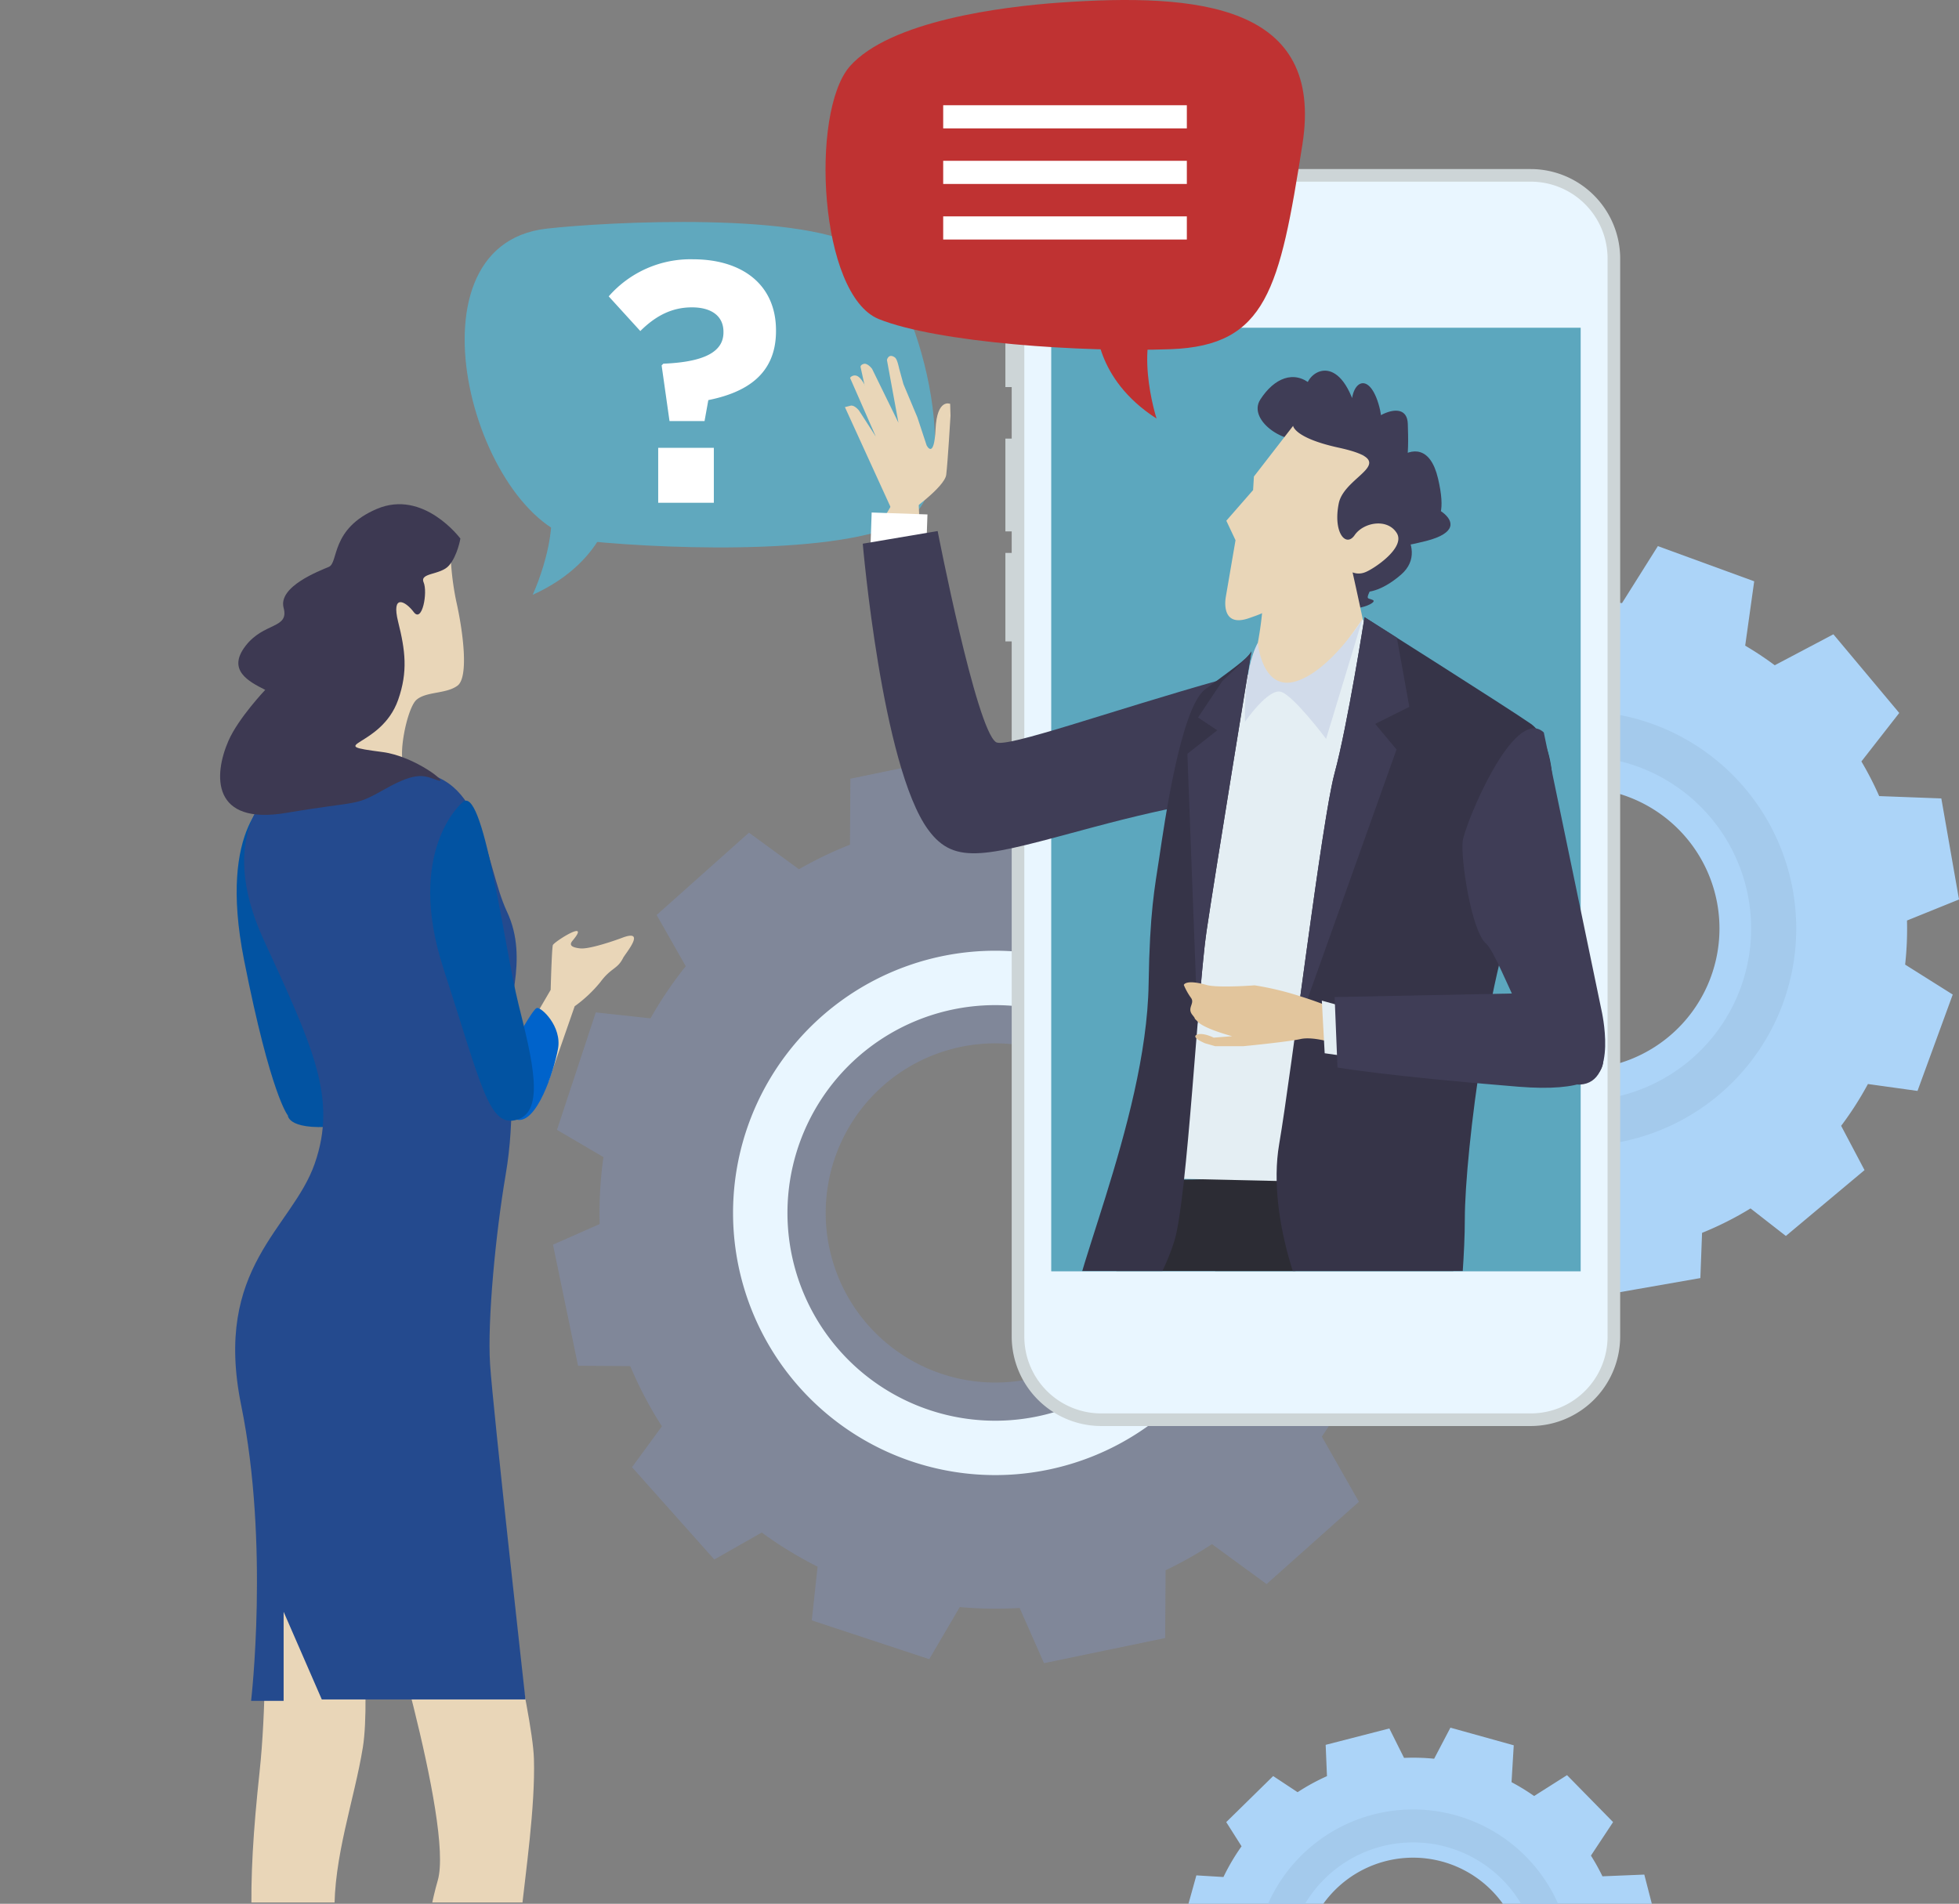 <svg xmlns="http://www.w3.org/2000/svg" xmlns:xlink="http://www.w3.org/1999/xlink" width="604.369" height="587.378" viewBox="0 0 604.369 587.378">
  <rect x="0" y="0" width="604.369" height="587.378" fill="#808080" stroke="none"/>
  <defs>
    <clipPath id="clip-path">
      <rect id="長方形_611" data-name="長方形 611" width="195.434" height="90.2" fill="none"/>
    </clipPath>
    <clipPath id="clip-path-2">
      <rect id="長方形_610" data-name="長方形 610" width="233.829" height="478.793" fill="none"/>
    </clipPath>
    <clipPath id="clip-path-3">
      <rect id="長方形_563" data-name="長方形 563" width="307.594" height="319.968" fill="none"/>
    </clipPath>
  </defs>
  <g id="グループ_825" data-name="グループ 825" transform="translate(-713.039 -180.47)">
    <g id="グループ_510" data-name="グループ 510" transform="translate(1052.463 677.647)">
      <g id="グループ_442" data-name="グループ 442" transform="translate(0 0)" clip-path="url(#clip-path)">
        <g id="グループ_441" data-name="グループ 441" transform="translate(24.231 35.866)">
          <path id="パス_1576" data-name="パス 1576" d="M1678.823,1358.87l19.539,5.441,5.157-9.845a64.466,64.466,0,0,0,8.726-.322l4.962,9.927,19.646-5.061-.509-12.286a64.164,64.164,0,0,0,6.553-4.047l10.147,6.706,14.479-14.209-7.013-11.071a65.865,65.865,0,0,0,3.4-6.136l12.825.771,5.442-19.544-11.8-6.177a64.388,64.388,0,0,0,0-6.885l11.563-5.774-5.063-19.644-12.913.531a63.943,63.943,0,0,0-3.552-6.385l6.836-10.34-14.208-14.483-10.159,6.438a65.361,65.361,0,0,0-6.964-4.271l.686-11.377-19.54-5.439-5.022,9.582a64.2,64.2,0,0,0-9.284-.256l-4.539-9.086-19.642,5.06.4,9.656a64.449,64.449,0,0,0-9.06,4.952l-7.536-4.979-14.48,14.206,4.729,7.461a65.138,65.138,0,0,0-5.587,9.48l-8.355-.505-5.435,19.542,7.572,3.966a64.386,64.386,0,0,0,.091,11.166l-7.421,3.706,5.06,19.648,8.933-.37a64.375,64.375,0,0,0,5.576,9.177l-4.881,7.389,14.2,14.481,8.363-5.3a65.324,65.324,0,0,0,8.67,4.631Zm-6.275-60.795a34.077,34.077,0,1,1,41.5,24.5A34.077,34.077,0,0,1,1672.548,1298.076Z" transform="translate(-1633.25 -1215.387)" fill="#acd4f8"/>
          <path id="パス_1577" data-name="パス 1577" d="M1771.528,1297.437a48.95,48.95,0,1,0-35.185,59.616A48.955,48.955,0,0,0,1771.528,1297.437Zm-84.963,21.9a38.789,38.789,0,1,1,47.24,27.885A38.786,38.786,0,0,1,1686.566,1319.333Z" transform="translate(-1651.83 -1235.469)" fill="#a4caec"/>
        </g>
      </g>
    </g>
    <g id="グループ_824" data-name="グループ 824">
      <g id="グループ_513" data-name="グループ 513" transform="translate(0 47)">
        <g id="グループ_503" data-name="グループ 503" transform="translate(856.392 201.953)">
          <path id="パス_1341" data-name="パス 1341" d="M1275.154,479.37c28.909,2.948,82.806,4.094,99.669-7.04,17-11.345,3.546-70.054-13.482-82.511-17.15-12.245-80.087-8.912-98.563-6.8C1216.739,388.3,1241.5,475.941,1275.154,479.37Z" transform="translate(-1237.546 -380.953)" fill="#60a8be"/>
          <path id="パス_1342" data-name="パス 1342" d="M1300.235,525.424s-1.252,18.808-25.01,29.555c0,0,12.309-26.137,1.247-38.959C1269.833,508.323,1300.235,525.424,1300.235,525.424Z" transform="translate(-1254.248 -439.94)" fill="#60a8be"/>
        </g>
        <g id="グループ_506" data-name="グループ 506" transform="translate(900.84 213.462)">
          <path id="パス_1362" data-name="パス 1362" d="M1333.7,434.369l.53-.529c13.352-.529,18.545-4.026,18.545-9.644v-.212c0-4.768-3.6-7.523-9.75-7.523-5.934,0-11.021,2.437-15.9,7.312l-9.75-10.7a33.476,33.476,0,0,1,25.964-11.445c15.26,0,25.645,7.842,25.645,21.937v.212c0,13.459-9.325,18.969-20.876,21.3l-1.166,6.464h-10.81Zm-1.059,25.434h17.167v16.956h-17.167Z" transform="translate(-1317.383 -401.624)" fill="#fff"/>
        </g>
        <g id="グループ_509" data-name="グループ 509" transform="translate(713.039 241.657)">
          <g id="グループ_439" data-name="グループ 439" transform="translate(0 0)" clip-path="url(#clip-path-2)">
            <g id="グループ_438" data-name="グループ 438" transform="translate(67.908 47.374)">
              <g id="グループ_437" data-name="グループ 437">
                <path id="パス_1564" data-name="パス 1564" d="M1278.906,820.346l8.08-23.237a41.274,41.274,0,0,0,7.883-7.4c3.351-4.552,5.287-3.964,7.049-7.489.674-1.347,7.489-9.251-.44-6.168-.992.386-9.777,3.548-12.807,3.211s-3.329-1.2-2.359-2.357c5.914-7.022-5.724.336-6.061,1.348s-.672,13.8-.672,13.8l-7.072,12.123Z" transform="translate(-1177.599 -642.212)" fill="#e9d6b8"/>
                <path id="パス_1565" data-name="パス 1565" d="M1141.075,1525.952a12.8,12.8,0,0,1,.9-7.631c1.795-3.819,3.366-7.858,3.815-15.717s8.081,15.266,10.55,21.327,5.839,11,8.532,12.347.225,6.285-4.488,7.183S1141.075,1525.952,1141.075,1525.952Z" transform="translate(-1119.241 -964.504)" fill="#e9d6b8"/>
                <path id="パス_1566" data-name="パス 1566" d="M1151.99,1098.131s4.364,40.572,1.749,56.714-9.161,34.028-8.727,51.479c.3,11.917-.1,87.984-.1,127.813,0,3.593-3.034-5.5-3.034-5.5s-14.142,15.939-11.11-.56c4.636-25.251-3.706-70.833-5.724-79.581-6.735-29.181-7.078-49.59-3.149-86.234s0-97.289,0-97.289Z" transform="translate(-1109.713 -771.233)" fill="#e9d6b8"/>
                <path id="パス_1567" data-name="パス 1567" d="M1223.409,1108.855s13.525,54.1,13.963,68.93-2.619,35.338-3.931,47.99-20.216,84.611-26.374,112.66c-3.03,13.808-3.7,19.646,10.1,17.51,2.281-.352-2.639,12.037-4.264,14.592-2.554,4.011-22.687-13.356-20.656-18.295,3.055-7.416,7.859-52.462,8.42-58.256,1.347-13.918-.337-53.2,7.036-78.683,5.027-17.384-18.762-94.233-18.762-94.233Z" transform="translate(-1140.558 -790.684)" fill="#e9d6b8"/>
                <path id="パス_1568" data-name="パス 1568" d="M1197.7,554.459a87.945,87.945,0,0,0,1.748,20.07c2.182,9.6,3.924,23.558.437,26.175s-9.6,1.747-12.653,4.364-6.109,18.76-3.49,20.5-30.539,7.415-25.74-14.831S1192.473,549.223,1197.7,554.459Z" transform="translate(-1126.634 -544.729)" fill="#e9d6b8"/>
                <path id="パス_1569" data-name="パス 1569" d="M1122.2,698.9s-17.013,8.725-8.724,50.607S1127,797.491,1127,797.491s0,5.236,17.453,3.056S1130.488,694.1,1122.2,698.9Z" transform="translate(-1106.097 -608.893)" fill="#0253a2"/>
                <path id="パス_1570" data-name="パス 1570" d="M1122.272,690.149s-18.323,13.528-3.054,46.681,22.688,48.864,15.709,68.93-31.412,31.847-22.689,74.6,3.053,91.181,3.053,91.181h10.035V944.058l11.779,27.048h62.824s-10.036-89.871-10.909-103.395,1.745-40.573,4.8-58.461,1.518-34.083.647-42.373,6.767-23.939-.21-38.774-6.982-43.189-30.1-43.189S1134.053,680.551,1122.272,690.149Z" transform="translate(-1105.734 -602.327)" fill="#244a8e"/>
                <path id="パス_1571" data-name="パス 1571" d="M1176.16,547.966s-11.341-15.272-25.74-9.162-11.779,16.578-14.832,17.886-15.706,6.108-13.961,12.653-6.108,4.361-11.78,11.777.874,10.907,6.108,13.527c0,0-8.286,8.724-11.342,15.7-4.665,10.664-5.236,26.175,17.887,22.247s20.5-1.744,30.538-7.416,12.216-3.927,16.143-2.617-6.98-7.417-17.014-8.726c-19.055-2.485-.48-1.064,4.8-16.141,3.054-8.725,2.181-15.267,0-23.995s2.181-6.544,4.8-3.054,4.36-6.106,3.053-9.162,5.235-2.181,7.853-5.236S1176.16,547.966,1176.16,547.966Z" transform="translate(-1102.035 -537.361)" fill="#3d3952"/>
                <path id="パス_1572" data-name="パス 1572" d="M1263.291,827.454s5.674-10.468,6.98-10.906,7.854,5.672,6.548,12.653-6.548,23.12-12.654,21.813S1263.291,827.454,1263.291,827.454Z" transform="translate(-1172.588 -661.105)" fill="#0063cb"/>
                <path id="パス_1573" data-name="パス 1573" d="M1228.2,702.369s-17.451,14.834-5.674,51.044,13.963,49.3,22.688,46.68,4.8-18.323.437-35.773S1234.737,694.953,1228.2,702.369Z" transform="translate(-1153.633 -610.184)" fill="#0253a2"/>
                <path id="パス_1574" data-name="パス 1574" d="M1193.887,1543.6s6.365,4.593,8.757,8.421c2.245,3.592,4.938,10.325,7.633,9.877s5.387-5.837,4.491-8.082-5.388-5.388-5.388-5.388l11.673-4.49s3.593,2.245.9,7.633-7.633,14.816-10.327,15.266-10.773-8.082-13.019-8.082-3.146,11.45-3.146,11.45l-1.795-.675-2.243-13.917S1189.847,1546.632,1193.887,1543.6Z" transform="translate(-1141.523 -983.391)" fill="#0063cb"/>
                <path id="パス_1575" data-name="パス 1575" d="M1138.458,1536.347s8.143.307,12.123,7.07c3.366,5.726,7.652,12.189,9.988,10.776s-1.146-4.74-.9-4.938c1.121-.9,6.624.111,6.512,3.143-.063,1.677.111,2.133-2.582,4.487-4.533,3.967-8.643,5.052-12.009,4.715-2.719-.271-4.781-10.586-6.866-9.753s-3.012,12.223-3.012,12.223l-2.359-.448-2.356-12.57S1135.762,1541.4,1138.458,1536.347Z" transform="translate(-1117.408 -980.175)" fill="#0063cb"/>
              </g>
            </g>
          </g>
        </g>
      </g>
      <g id="グループ_495" data-name="グループ 495" transform="translate(883.645 412.981)">
        <path id="パス_1" data-name="パス 1" d="M1437.979,1040.628l37.375-7.75.14-20.917a121.666,121.666,0,0,0,14.307-8.054l16.847,12.32,28.483-25.393-11.44-20.1a120.849,120.849,0,0,0,7.47-12.411l22.749,2.461,11.965-36.235L1544.6,912.072a123.1,123.1,0,0,0,.407-13.186l22.11-9.764-7.752-37.359-25.048-.162a121.69,121.69,0,0,0-5.943-11.512l14.348-19.626-25.4-28.482-21.134,12.026a121.3,121.3,0,0,0-11.434-7.614l2.507-23.191-36.233-11.962-11.439,19.521a122.891,122.891,0,0,0-15.313-1.138L1415.613,760l-37.37,7.748-.131,20.356a121.151,121.151,0,0,0-15.739,7.566l-15.414-11.278-28.485,25.4,8.98,15.8a120.861,120.861,0,0,0-10.873,16.087l-16.887-1.829-11.966,36.235,14.338,8.4a122.583,122.583,0,0,0-1.172,20.666l-14.4,6.356,7.735,37.37,16.1.1a121.194,121.194,0,0,0,9.771,18.579l-9.226,12.61,25.392,28.483,14.637-8.327a121.124,121.124,0,0,0,17.222,10.535l-1.791,16.571,36.235,11.967,9.42-16.072a123.261,123.261,0,0,0,18.469.273ZM1383.9,936.544a52.326,52.326,0,1,1,73.875,4.234A52.321,52.321,0,0,1,1383.9,936.544Z" transform="translate(-1286.498 -759.999)" fill="rgba(129,148,201,0.35)"/>
        <path id="パス_2" data-name="パス 2" d="M1527.546,896.307A80.892,80.892,0,1,0,1521,1010.515,80.9,80.9,0,0,0,1527.546,896.307Zm-108.223,96.5a64.108,64.108,0,1,1,90.506,5.18A64.093,64.093,0,0,1,1419.323,992.812Z" transform="translate(-1330.726 -808.425)" fill="#e9f6ff"/>
      </g>
      <g id="グループ_496" data-name="グループ 496" transform="translate(1084.191 347.01)">
        <path id="パス_4" data-name="パス 4" d="M1867.131,843.879,1878,814.145l-14.683-9.24a100.746,100.746,0,0,0,.57-13.6l16.048-6.494-5.455-31.176-19.171-.721a100.7,100.7,0,0,0-5.488-10.686l11.677-14.964-20.316-24.269-18.092,9.551a102.684,102.684,0,0,0-9.12-6.048l2.78-19.854-29.723-10.856-11.059,17.585a101,101,0,0,0-10.714-.842l-7.564-18.691-31.176,5.462-.758,20.149a101.068,101.068,0,0,0-10.365,4.738l-15.253-11.9-24.266,20.314,8.765,16.6a101.7,101.7,0,0,0-7.495,10.3l-17.619-2.464-10.866,29.727,14.293,8.987a100.784,100.784,0,0,0-1.545,14.4l-14.686,5.938,5.461,31.179,15.057.573a100.677,100.677,0,0,0,6.587,14.7l-8.666,11.1,20.315,24.268,12.188-6.434a102.42,102.42,0,0,0,14.059,9.858l-1.809,12.922,29.724,10.878,7.105-11.3a100.5,100.5,0,0,0,17.368,1.229l4.858,12.013,31.175-5.454.524-13.956a100.505,100.505,0,0,0,14.952-7.538l10.9,8.5,24.27-20.318-7.216-13.662a101.9,101.9,0,0,0,8.265-12.9Zm-97.012-7.353a43.4,43.4,0,1,1,35.265-50.231A43.4,43.4,0,0,1,1770.119,836.525Z" transform="translate(-1646.715 -673.833)" fill="#acd4f8"/>
        <path id="パス_5" data-name="パス 5" d="M1789.917,769.765a67.092,67.092,0,1,0,77.656,54.515A67.1,67.1,0,0,0,1789.917,769.765Zm20.747,118.463a53.173,53.173,0,1,1,43.2-61.543A53.162,53.162,0,0,1,1810.663,888.228Z" transform="translate(-1685.574 -715.905)" fill="#a4caec"/>
      </g>
      <g id="グループ_514" data-name="グループ 514" transform="translate(0 1)">
        <g id="グループ_502" data-name="グループ 502" transform="translate(1023.211 231.631)">
          <path id="パス_1336" data-name="パス 1336" d="M1542.347,541.551h-5.163V524.583h5.163Z" transform="translate(-1537.184 -474.296)" fill="#cdd5d7"/>
          <path id="パス_1337" data-name="パス 1337" d="M1542.347,612.264h-5.163v-28.63h5.163Z" transform="translate(-1537.184 -500.471)" fill="#cdd5d7"/>
          <path id="パス_1338" data-name="パス 1338" d="M1542.347,674.276h-5.163V646.971h5.163Z" transform="translate(-1537.184 -528.546)" fill="#cdd5d7"/>
          <path id="パス_1339" data-name="パス 1339" d="M1728.4,794.5a27.66,27.66,0,0,1-27.575,27.574H1568.261a27.661,27.661,0,0,1-27.578-27.574V461.833a27.659,27.659,0,0,1,27.578-27.574h132.568a27.657,27.657,0,0,1,27.575,27.574Z" transform="translate(-1538.735 -434.259)" fill="#cdd5d7"/>
          <path id="パス_1340" data-name="パス 1340" d="M1571.359,821.276a23.713,23.713,0,0,1-23.687-23.683V464.928a23.713,23.713,0,0,1,23.687-23.685h132.568a23.712,23.712,0,0,1,23.686,23.685V797.593a23.712,23.712,0,0,1-23.686,23.683Z" transform="translate(-1541.833 -437.355)" fill="#e9f6ff"/>
          <rect id="長方形_562" data-name="長方形 562" width="163.335" height="291.126" transform="translate(14.142 48.957)" fill="rgba(66,152,178,0.84)"/>
        </g>
        <g id="グループ_504" data-name="グループ 504" transform="translate(967.724 179.47)">
          <g id="グループ_366" data-name="グループ 366" transform="translate(0 0)">
            <path id="パス_1343" data-name="パス 1343" d="M1544.111,448.3c-27.224,1.031-71.995-1.991-90.179-9.293-18.36-7.469-21.257-63.554-9-77.885,12.42-14.165,47.252-18.495,64.577-19.732,43.17-3.075,81.9.614,75.139,43.695C1577.634,429.8,1573.574,447.185,1544.111,448.3Z" transform="translate(-1437.518 -340.568)" fill="#bf3232"/>
            <path id="パス_1344" data-name="パス 1344" d="M1587.536,513.717s-.752,17.025,18.6,29.452c0,0-8.029-24.9,2.71-35.108C1615.289,501.933,1587.536,513.717,1587.536,513.717Z" transform="translate(-1504.014 -414.028)" fill="#bf3232"/>
          </g>
        </g>
        <g id="グループ_505" data-name="グループ 505" transform="translate(936.097 251.643)">
          <g id="グループ_370" data-name="グループ 370" transform="translate(0 0)" clip-path="url(#clip-path-3)">
            <path id="パス_1345" data-name="パス 1345" d="M1487.457,664.356s-8.275-18.625-9.223-57.171c-.321-13.016-3.857-2-10.563,8.686s-.846,39.532,12.049,62.63C1485.105,688.154,1487.457,664.356,1487.457,664.356Z" transform="translate(-1418.017 -528.303)" fill="#e9d6b8"/>
            <path id="パス_1346" data-name="パス 1346" d="M1467.564,586.393s11.465-8.024,11.944-11.926,1.32-18.208,1.32-18.208l-.11-3.659s-4.054-1.806-4.507,7.813-2.754,4.988-2.754,4.988l-2.849-8.635L1466.3,546.5l-1.327-4.839s-.554-2.815-1.245-3.336c-2.031-1.49-2.516.724-2.516.724l3.551,19.378-8.129-16.618s-1.4-1.923-2.647-1.524c-1.177.384-.877,1.1-.877,1.1l4.681,21.323-5.181-8.025s-1.424-1.847-2.648-1.51c-1.346.367-1.718.429-1.718.429l15.541,34.02Z" transform="translate(-1410.645 -500.173)" fill="#e9d6b8"/>
            <path id="パス_1347" data-name="パス 1347" d="M1462.223,638.436l.479-13.854,17.213.6-.482,13.86Z" transform="translate(-1416.843 -538.634)" fill="#fff"/>
            <path id="パス_1348" data-name="パス 1348" d="M1462.518,563.853l-6.419-11.305s-1.151-2.7-2.482-3.565a1.8,1.8,0,0,0-2.515.389l7.953,18.131Z" transform="translate(-1411.913 -504.965)" fill="#e9d6b8"/>
            <path id="パス_1349" data-name="パス 1349" d="M1583.519,719.455s.6-7.922-54.67,6.892c-32.367,8.675-42.168,12.068-50.514.679-14.3-19.514-20.187-88.258-20.187-88.258l23.1-3.907s11.892,61.163,18.008,65.14c3.026,1.967,35.74-9.812,69.689-19.326C1583.3,676.653,1583.3,715.589,1583.519,719.455Z" transform="translate(-1415.036 -543.191)" fill="#3f3d56"/>
            <g id="グループ_369" data-name="グループ 369" transform="translate(97.719 42.185)">
              <g id="グループ_368" data-name="グループ 368" transform="translate(57.228)">
                <path id="パス_1350" data-name="パス 1350" d="M1709.91,572.043s-15.156.04-19.391-6.072,9.423-3.117,2.855.508-19.874-4.951-15.586-11.6,10.377-9.156,15.694-4.621.5,6.455-1.3,2.307,7.573-13.118,13.676,1.267,2.109,15.122.385,5.787,4.535-14.623,7.961-3.536-3.623,15.837-4.882,10.9,13.636-13.892,13.965-4.644.293,20.283-6.678,19.844,11.245-23.1,16-2.954-7.578,13.12-7.709,8.664,23.12,5.729,4.032,10.633-11.471-2.37-12.661-6.975,15.027,8.6,4.926,17.365-18.842,6.231-16.17-3.566,12.753-3.731,8.719,4.252-3.1,6.152-1.181,7.179-10.961,6.235-13.168-1.976S1697.851,573.926,1709.91,572.043Z" transform="translate(-1666.972 -545.975)" fill="#3f3d56"/>
                <path id="パス_1351" data-name="パス 1351" d="M1679.957,576.568,1667.864,592.2l-.256,4.187-8.255,9.452,2.836,6.023L1659.2,629.3s-1.944,9.722,7.082,6.622c4.755-1.635,4.1-1.635,4.1-1.635s-1.735,19.928-7.243,23.7,5.413,6.142,7.3,8.916c1.72,2.529,6.93,1.206,12.179,1.06,9.349-.269,15.351,1.986,19.306,2.5,2.858.376,3.659-7.147,3.356-13.136-.3-5.933-6.978-35.552-6.978-35.552a5.226,5.226,0,0,0,3.79-.008c2.276-.762,12.748-7.523,9.826-12.151s-10.263-3.284-12.977.667-6.7-.832-4.906-9.776,20.274-12.758-.081-17.222C1680.307,580.295,1679.957,576.568,1679.957,576.568Z" transform="translate(-1659.025 -559.536)" fill="#e9d6b8"/>
              </g>
              <path id="パス_1352" data-name="パス 1352" d="M1602.946,1569.055s-.437,5.268,0,7.46-2.634,9.221-4.39,11.415-2.192-.878-2.192-.878-3.074,4.829-3.514,7.464-8.777,14.484-13.606,18.876a41.846,41.846,0,0,1-9.658,6.582s-4.829,2.2-.44-10.972c1.416-4.25,4.388-13.443,6.583-17.559C1579.241,1584.859,1590.657,1562.471,1602.946,1569.055Z" transform="translate(-1561.14 -998.938)" fill="#161711"/>
              <path id="パス_1353" data-name="パス 1353" d="M1659.517,1604.834a23.4,23.4,0,0,0-2.625,7.633c-1.239,6.272-2.113,12.341-2.113,12.341s-1.372,6.465,2.273,8.253,14.776-7.422,17.453-11.067,8.3-17.533,11.686-22.413-2.29-16.881-9.026-11.761S1662.355,1599.886,1659.517,1604.834Z" transform="translate(-1599.803 -1007.235)" fill="#161711"/>
              <path id="パス_1354" data-name="パス 1354" d="M1643.94,1002.751s25.678,77.695,27,108.641-4.61,75.723-3.951,80.989-17.12,144.855-17.12,144.855l8.561,10.537s30.289-15.8,31.6-20.412,9.217-95.475,11.854-111.936,6.584-48.065,6.584-56.625,21.727-128.393,11.851-154.076-55.308-15.142-55.308-15.142l-19.753.66Z" transform="translate(-1595.111 -741.661)" fill="#2c2c34"/>
              <path id="パス_1355" data-name="パス 1355" d="M1635.351,1022.621s-42.8,148.148-43.457,158.025,11.194,133.006,11.194,133.006l-28.973,21.07-17.776-144.2a246.844,246.844,0,0,1,1.315-33.58c1.977-17.119,27-162.637,27-162.637l34.9-.657Z" transform="translate(-1556.234 -744.414)" fill="#2c2c34"/>
              <path id="パス_1356" data-name="パス 1356" d="M1626.2,856.3l57.943,1.317,8.559-167.243-5.925-6.584s-15.144,22.386-19.753,22.386-11.854-1.974-13.168-4.608-9.877,0-13.169,26.338S1626.2,856.3,1626.2,856.3Z" transform="translate(-1587.247 -607.064)" fill="#e4eef3"/>
              <path id="パス_1357" data-name="パス 1357" d="M1673.884,691.032s1.317,15.144,11.852,11.854,20.411-19.095,20.411-19.095l-11.194,36.873s-9.877-13.169-13.828-14.487-11.192,9.219-11.192,9.219S1669.275,699.592,1673.884,691.032Z" transform="translate(-1606.618 -607.064)" fill="#d1dbea"/>
              <path id="パス_1358" data-name="パス 1358" d="M1714.6,682.606s44.772,28.314,51.356,32.924,11.2,24.36-.658,46.749-19.754,85.6-19.754,106.009-4.607,55.307-4.607,55.307-26.338-3.949-35.557-13.827-21.069-41.481-17.121-64.527,13.172-100.082,17.121-114.569S1714.6,682.606,1714.6,682.606Z" transform="translate(-1614.409 -606.539)" fill="#363448"/>
              <path id="パス_1359" data-name="パス 1359" d="M1629.243,701.531s-11.192,68.476-13.827,86.255-5.925,82.306-9.877,95.474-16.461,32.264-21.727,38.191-6.584-1.976-9.876-11.194,22.944-63.3,23.6-106.1c.345-22.394,1.883-29.67,3.3-39.09,1.533-10.216,6.594-46.156,14.13-51.806C1622.031,707.961,1628.584,703.506,1629.243,701.531Z" transform="translate(-1563.954 -614.927)" fill="#363448"/>
              <path id="パス_1360" data-name="パス 1360" d="M1709.962,730.672c-2.705,9.922-7.884,49.192-12.145,80.355l31.241-87.6-6.585-7.9,10.532-5.267s-2.492-13.715-3.848-21.334c-5.881-3.731-9.977-6.323-9.977-6.323S1713.912,716.186,1709.962,730.672Z" transform="translate(-1618.992 -606.539)" fill="#3f3d56"/>
              <path id="パス_1361" data-name="パス 1361" d="M1657.779,701.531c-.292.877-4.109,4.755-8.945,9.138l-7.515,11.274,5.925,3.95-9.217,7.241,3.148,83.441c.994-12.289,1.92-23.009,2.778-28.789C1646.586,770.007,1657.779,701.531,1657.779,701.531Z" transform="translate(-1592.489 -614.927)" fill="#3f3d56"/>
            </g>
          </g>
        </g>
        <g id="グループ_507" data-name="グループ 507" transform="translate(1004.022 211.939)">
          <rect id="長方形_564" data-name="長方形 564" width="75.167" height="7.144" transform="translate(0 0)" fill="#fff"/>
          <rect id="長方形_565" data-name="長方形 565" width="75.167" height="7.144" transform="translate(0 17.144)" fill="#fff"/>
          <rect id="長方形_566" data-name="長方形 566" width="75.167" height="7.143" transform="translate(0 34.289)" fill="#fff"/>
        </g>
        <g id="グループ_512" data-name="グループ 512" transform="translate(1078.257 404.168)">
          <path id="パス_1580" data-name="パス 1580" d="M1815.546,745.451l17.777,85.6s5.268,22.386-6.584,23.045-24.362-39.507-28.972-43.457-7.9-26.337-7.24-31.605S1806.329,736.892,1815.546,745.451Z" transform="translate(-1704.49 -744.168)" fill="#3f3d56"/>
          <path id="パス_1581" data-name="パス 1581" d="M1681.27,892.785s-.878-.878-9.219-3.512a92.271,92.271,0,0,0-14.157-3.4s-11.333.877-14.816-.111c-6.585-1.864-7.022,0-7.022,0a19.887,19.887,0,0,0,2.2,3.952c1.316,1.755-1.318,3.072.438,5.268s-.438,0,1.756,2.2,10.535,4.388,10.535,4.388l-5.707.439s-3.511-1.754-5.266-.877,2.633,2.632,2.633,2.632l3.073.88h8.778s13.609-1.316,17.56-2.2,10.534,1.316,10.534,1.316Z" transform="translate(-1636.056 -806.563)" fill="#e2c59c"/>
          <path id="パス_1582" data-name="パス 1582" d="M1719.559,912.212l-6.144-.878-.878-16.24,7.9,2.2Z" transform="translate(-1669.958 -811.068)" fill="#e4eef3"/>
          <path id="パス_1583" data-name="パス 1583" d="M1797.982,901.293s19.35,21.749-21.727,18.436c-40.82-3.291-55.744-5.924-55.744-5.924l-.88-21.729,65.185-1.317Z" transform="translate(-1673.102 -809.146)" fill="#3f3d56"/>
        </g>
      </g>
    </g>
  </g>
</svg>
